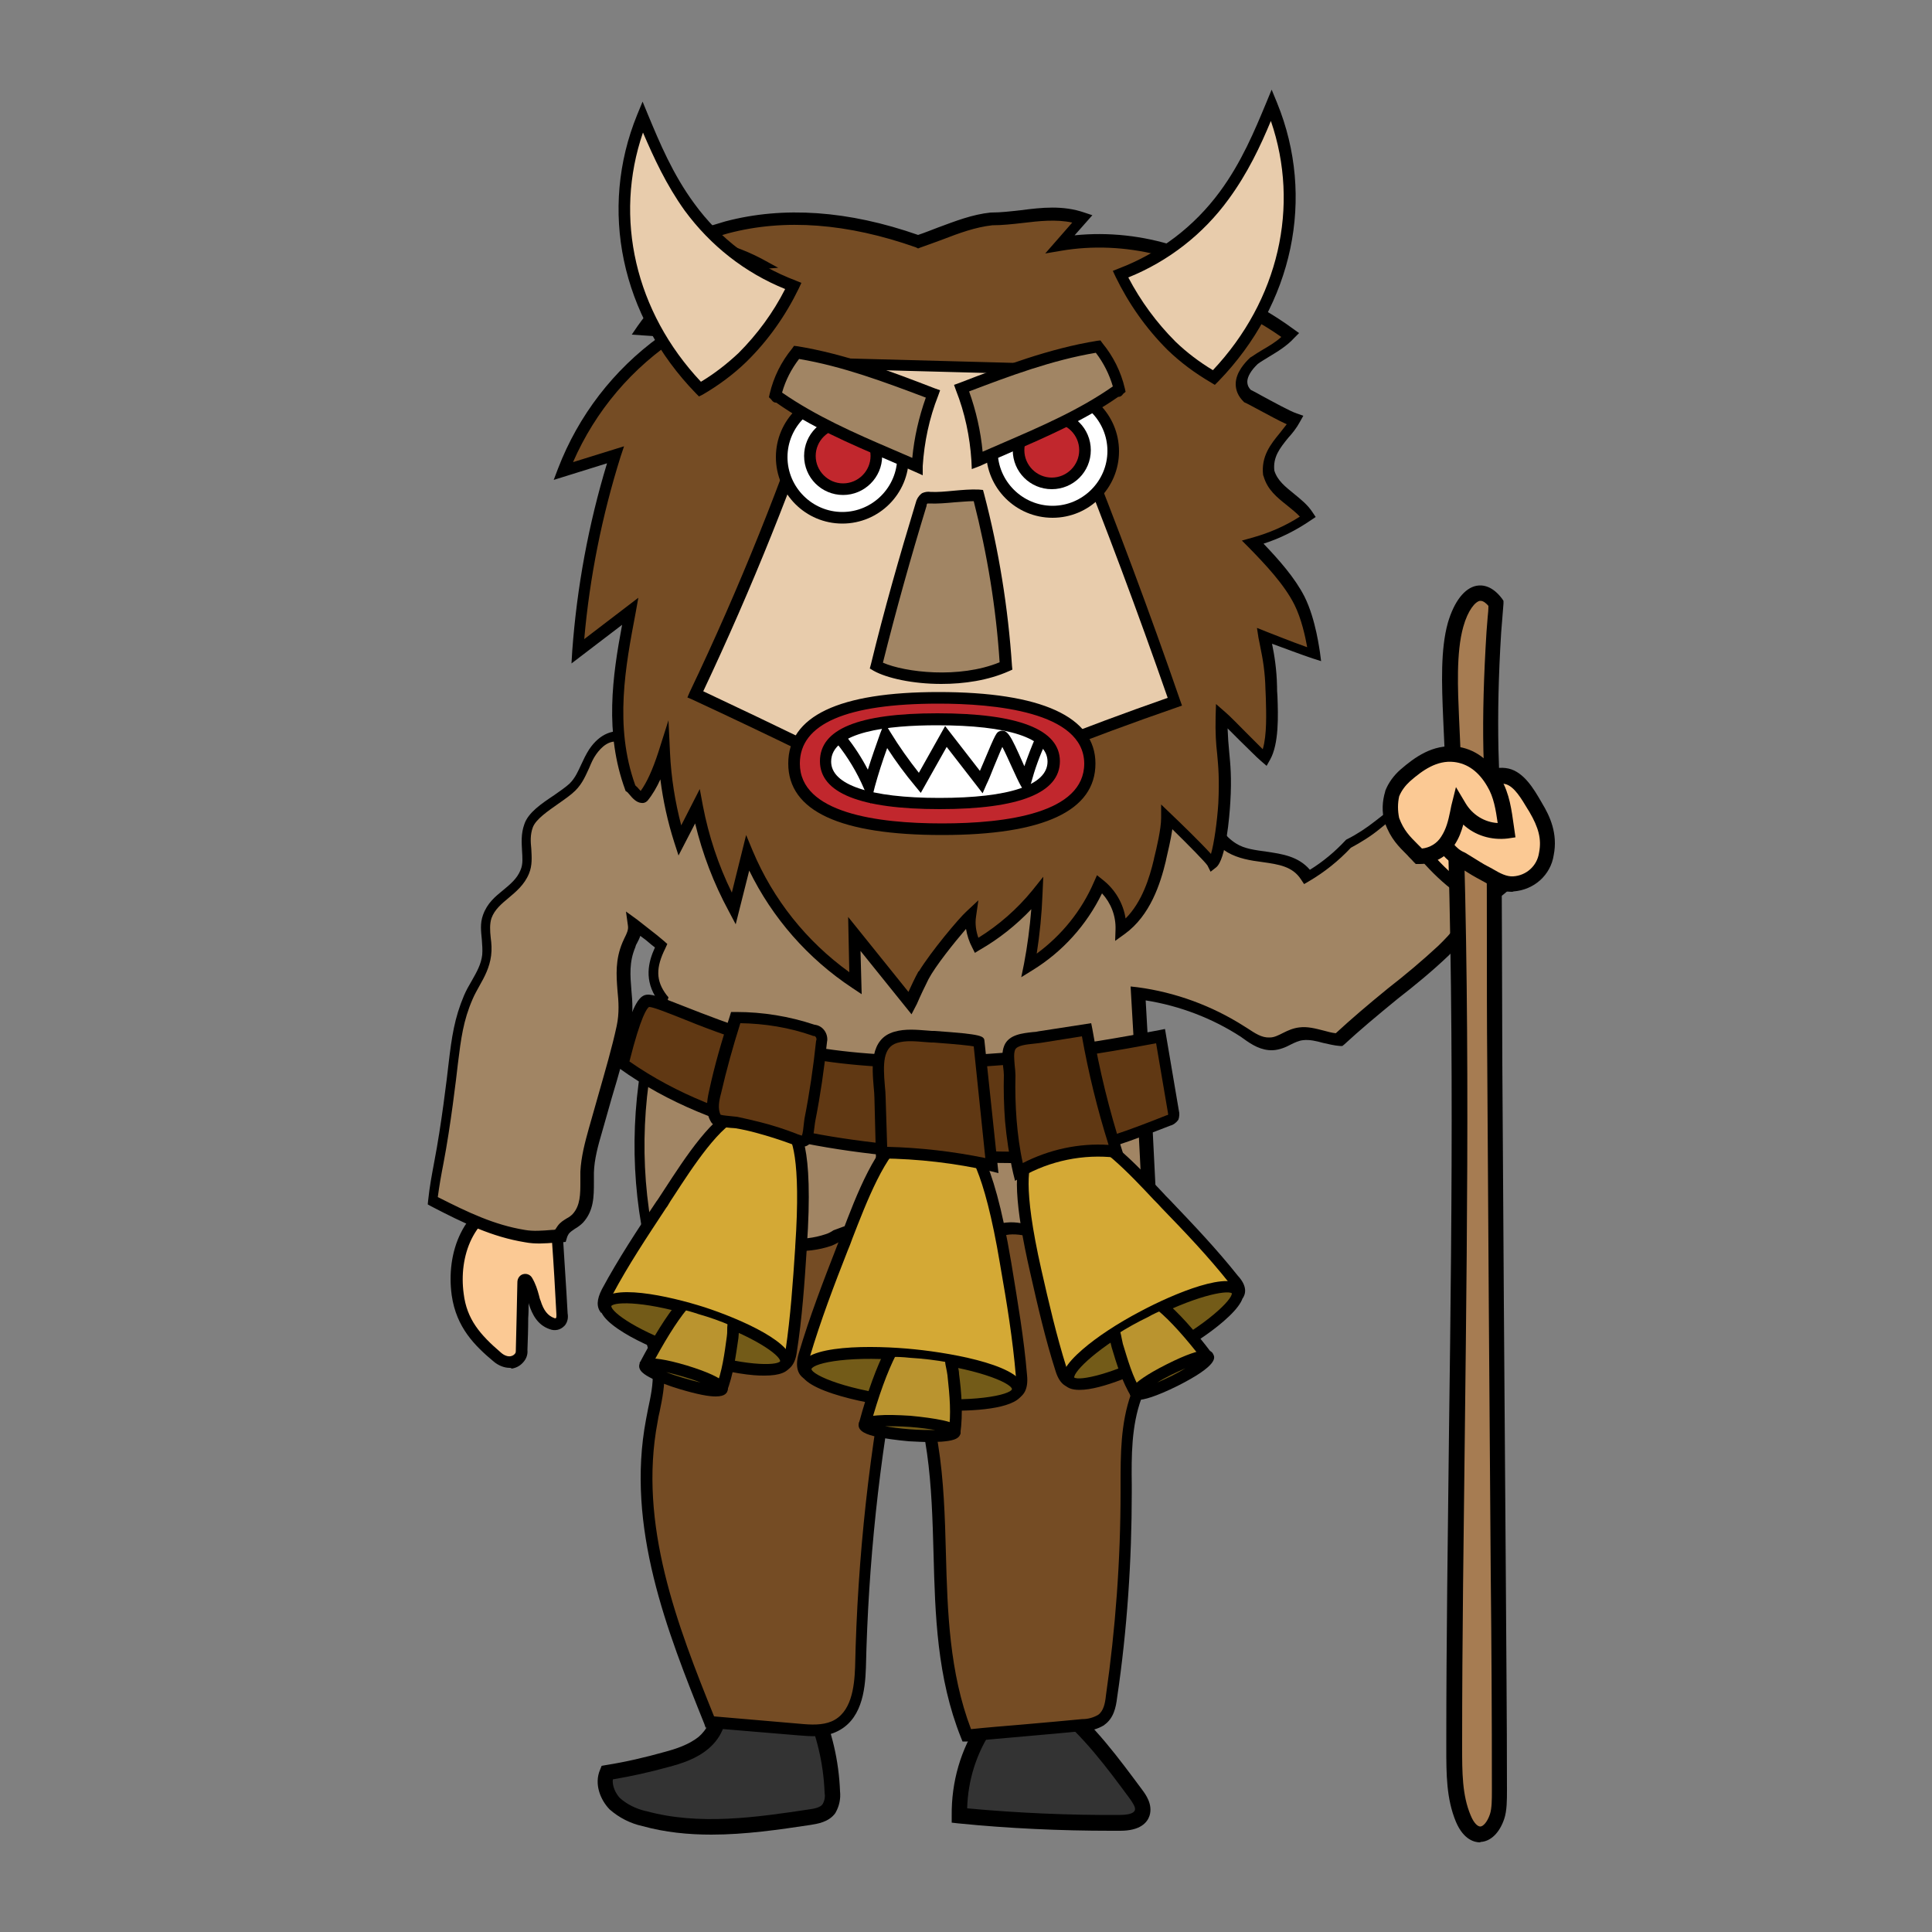 <?xml version="1.0" encoding="utf-8"?>
<!-- Generator: Adobe Illustrator 25.2.1, SVG Export Plug-In . SVG Version: 6.00 Build 0)  -->
<svg version="1.1" id="Layer_1" xmlns="http://www.w3.org/2000/svg" xmlns:xlink="http://www.w3.org/1999/xlink" x="0px" y="0px"
	 viewBox="0 0 500 500" style="enable-background:new 0 0 500 500;" xml:space="preserve">
<rect x="0" y="0" width="500" height="500" fill="#808080" stroke="none"/>
<style type="text/css">
	.st0{fill:#333333;}
	.st1{fill:#754C24;}
	.st2{fill:#FBC994;}
	.st3{fill:#A18564;}
	.st4{fill:#A67C52;}
	.st5{fill:#E8CCAC;}
	.st6{fill:#FFFFFF;}
	.st7{fill:#C1272D;}
	.st8{fill:#D4A935;}
	.st9{fill:#735B18;}
	.st10{fill:#BA942F;}
	.st11{fill:#603813;}
</style>
<g>
	<path d="M87.4,296.3L87.4,296.3L87.4,296.3z"/>
</g>
<g>
	<path class="st0" d="M185.6,441.7c1,3.4-0.8,7.1-3.5,9.4s-6.2,3.4-9.6,4.3c-5.1,1.4-10.2,2.5-15.4,3.4c-1.1,2.7,0,5.9,2,8
		c2.2,1.9,4.8,3.3,7.7,3.9c13.9,3.8,28.6,1.8,42.8-0.4c1.9-0.3,4-0.7,5.1-2.2c0.7-1.3,1-2.8,0.8-4.3c-0.3-7.6-2-15.1-5.1-22.1"/>
	<path d="M184.1,474.8c-6,0-12-0.6-17.8-2.2c-3.2-0.7-6.1-2.2-8.5-4.3l-0.1-0.1c-2.3-2.4-4-6.5-2.4-10.2l0.4-1l1.1-0.2
		c5.1-0.8,10.2-2,15.2-3.4c3-0.8,6.3-1.9,8.8-3.9c2-1.7,3.7-4.6,2.9-7.3l3.8-1.1c1.1,3.9-0.5,8.4-4.2,11.5
		c-3.1,2.6-6.9,3.8-10.3,4.7c-4.7,1.3-9.6,2.4-14.4,3.2c-0.2,1.7,0.7,3.6,1.8,4.8c1.9,1.7,4.2,2.8,6.7,3.4l0.1,0
		c13.7,3.8,28.7,1.6,42-0.4c1.5-0.2,3.1-0.5,3.7-1.4c0.5-0.9,0.7-1.9,0.5-2.9l0-0.2c-0.3-7.4-2-14.6-5-21.4l3.7-1.6
		c3.2,7.2,5,14.9,5.3,22.8c0.2,1.9-0.2,3.8-1.1,5.4l-0.1,0.2c-1.7,2.4-4.7,2.8-6.5,3.1C201.7,473.5,192.9,474.8,184.1,474.8z"/>
</g>
<g>
	<path class="st0" d="M255.1,446.6c-4.6,6.9-7,15-6.9,23.3c13.8,1.4,27.6,2,41.5,1.9c2.2,0,5-0.4,5.7-2.5c0.6-1.7-0.5-3.4-1.6-4.8
		c-6.1-8.2-12.2-16.5-20.1-22.9"/>
	<path d="M287.5,473.8c-13.1,0-26.4-0.6-39.4-1.9l-1.8-0.2l0-1.8c-0.1-8.7,2.3-17.2,7.2-24.5l3.3,2.2c-4.1,6.1-6.3,13.1-6.5,20.4
		c13.1,1.2,26.4,1.8,39.5,1.7c2.2,0,3.6-0.4,3.9-1.2c0.3-0.7-0.6-2-1.3-3c-5.9-8-12-16.2-19.8-22.5l2.5-3.1
		c8.2,6.6,14.4,15.1,20.5,23.3c0.9,1.2,2.8,3.8,1.9,6.7c-0.6,1.8-2.4,3.9-7.6,3.9C289,473.8,288.2,473.8,287.5,473.8z"/>
</g>
<path class="st1" d="M174.9,312.3c-6.8,9.1-9.3,20.7-7,31.8c0.8,3.7,2.2,7.2,2.5,11c0.3,4.2-0.9,8.4-1.7,12.6
	c-5.1,26.8,5,53.2,15,78l23,1.9c3,0.3,6.2,0.5,9-0.7c5.9-2.6,6.9-9.7,7-15.5c0.6-28.3,3.7-56.5,9.3-84.2
	c18.6,31.6,4.8,68.4,18.2,101.9c7.9-0.8,22.1-1.9,29.9-2.7c1.7,0,3.3-0.5,4.8-1.3c1.9-1.4,2.4-3.8,2.7-6c2.6-17.6,3.8-35.3,3.8-53
	c0-8.3-0.2-16.9,2.6-24.8c1-2.9,2.5-5.7,3.2-8.7c0.9-4,0.5-8.2,0-12.3c-1.1-8.9-2.2-18-5.7-26.3s-16.1-16.1-25.1-19.9
	c-19.9-8.2-43.6,5.7-65.6,1.6"/>
<g>
	<path d="M249.1,450.7l-0.4-1c-6.2-15.5-6.7-31.8-7.1-47.6c-0.5-17.8-1-34.7-9-50.5c-5.1,26.3-7.9,53.2-8.5,79.9
		c-0.2,6.3-1.2,13.9-7.9,16.8c-3,1.3-6.2,1.1-9.7,0.8l-23.9-2l-0.3-0.9c-9.6-23.9-20.4-51-15.1-78.9c0.2-0.9,0.3-1.7,0.5-2.6
		c0.7-3.3,1.4-6.5,1.2-9.7c-0.2-2.4-0.8-4.7-1.5-7.1c-0.3-1.2-0.7-2.4-0.9-3.6c-2.5-11.6,0.2-23.6,7.2-33l2.4,1.8
		c-6.5,8.8-9,19.9-6.7,30.6c0.3,1.1,0.6,2.3,0.9,3.5c0.7,2.5,1.4,5,1.6,7.7c0.2,3.6-0.5,7.1-1.2,10.5c-0.2,0.8-0.4,1.7-0.5,2.5
		c-5.1,26.6,5.2,53,14.6,76.3l22.1,1.9c3.1,0.3,5.9,0.4,8.3-0.6c5.1-2.2,5.9-8.7,6.1-14.1c0.6-28.3,3.7-56.7,9.3-84.5l0.8-3.8l2,3.4
		c10.3,17.5,10.9,36.8,11.4,55.5c0.4,15.1,0.9,30.8,6.5,45.5c3.7-0.4,8.6-0.8,13.4-1.2c5.6-0.5,11.4-1,15.4-1.4l0.1,0
		c1.4,0,2.8-0.4,4-1.1c1.4-1,1.8-3,2-4.9c2.5-17.4,3.8-35.2,3.8-52.8l0-1.8c0-7.8,0-15.9,2.7-23.5c0.4-1.1,0.8-2.1,1.2-3.1
		c0.8-1.9,1.5-3.6,1.9-5.4c0.9-3.7,0.4-7.8,0-11.7c-1-8.7-2.1-17.8-5.6-25.9c-3.2-7.5-14.8-15.2-24.3-19.1
		c-10.5-4.3-22.1-2.2-34.3-0.1c-10.2,1.8-20.7,3.7-31,1.8l0.5-2.9c9.7,1.8,20,0,29.9-1.8c12.2-2.2,24.7-4.4,36,0.2
		c7.7,3.2,21.9,11.1,25.9,20.7c3.6,8.6,4.7,17.8,5.8,26.7c0.5,4.2,1,8.6,0,12.8c-0.5,2.1-1.3,4-2.1,5.9c-0.4,1-0.8,2-1.2,3
		c-2.6,7.1-2.6,14.9-2.5,22.4l0,1.9c0,17.7-1.2,35.7-3.8,53.2c-0.3,2.5-0.9,5.3-3.3,7l-0.1,0.1c-1.7,1-3.5,1.5-5.5,1.5
		c-4,0.4-9.8,0.9-15.4,1.4c-5.2,0.5-10.6,0.9-14.5,1.3L249.1,450.7z"/>
</g>
<g>
	<path class="st2" d="M128.7,351.2c1.8,1.5,4.3,1.9,5.8-0.1c0.4-0.6,0.6-1.2,0.5-1.9c0.1-5.7,0.2-11.8,0.3-17.5
		c0-0.3,0.2-0.5,0.4-0.6c0.2,0,0.4,0.1,0.5,0.3c1.1,1.7,1.4,3.6,2,5.6c0.8,2.4,1.9,4.6,4.5,5.5c0.7,0.3,1.6,0.1,2.1-0.5
		c0.4-0.6,0.6-1.3,0.4-2c-0.4-7.6-0.9-15.2-1.4-22.7c-0.1-1.6-0.1-3-1.3-4.2c-1-1-2.2-1.7-3.4-2.2c-2.1-0.8-4.3-1.6-6.6-1
		c-11.4,3-15.8,14.2-14.3,25C119.4,342.5,123.4,346.8,128.7,351.2z"/>
</g>
<g>
	<path d="M131.9,354c-1.4,0-2.9-0.6-4.1-1.6l0,0c-4.9-4.1-9.7-8.8-10.9-17.2c-1.5-10.9,2.7-23.3,15.4-26.7c2.8-0.7,5.4,0.3,7.5,1
		c1.5,0.6,2.8,1.4,4,2.5c1.5,1.5,1.6,3.2,1.7,4.8l0,0.4c0.4,5.8,0.7,11.6,1.1,17.4l0.3,5.3c0.2,1.1,0,2.2-0.7,3.1l-0.2,0.2
		c-1,1-2.4,1.3-3.7,0.8c-3.3-1.1-4.6-4-5.4-6.4c0-0.1-0.1-0.3-0.1-0.4c0,1.3,0,2.6-0.1,3.9c0,2.8-0.1,5.6-0.2,8.3
		c0.1,1-0.2,2-0.8,2.8c-0.9,1.2-2,1.8-3.3,2C132.3,354,132.1,354,131.9,354z M129.7,350.1c0.8,0.7,1.7,1,2.4,0.9
		c0.5-0.1,0.9-0.3,1.2-0.7c0.2-0.2,0.2-0.6,0.2-0.9l0-0.1l0-0.1c0.1-2.7,0.1-5.5,0.2-8.3c0.1-3.1,0.1-6.1,0.2-9.1c0-1,0.7-2,1.8-2.1
		c0.8-0.1,1.6,0.3,2,1c0.9,1.5,1.4,3.1,1.8,4.6c0.1,0.4,0.2,0.9,0.4,1.3c0.8,2.6,1.9,3.9,3.5,4.5c0.2,0.1,0.4,0.1,0.5,0
		c0.1-0.2,0.1-0.5,0.1-0.7l0-0.2l-0.3-5.4c-0.3-5.8-0.7-11.6-1.1-17.3l0-0.4c-0.1-1.4-0.2-2.2-0.8-2.8c-0.8-0.8-1.8-1.4-2.9-1.8
		c-1.9-0.7-3.8-1.4-5.7-1c-10.9,2.9-14.5,13.8-13.2,23.3C120.8,341.4,124.2,345.4,129.7,350.1z"/>
</g>
<g>
	<path class="st2" d="M366.3,218c2.6,6.8,7.7,12.4,14.3,15.6c0.5,0.3,1.1,0.5,1.7,0.4c0.8-0.1,1.4-0.5,2-1c1.6-1.3,3.3-2.6,4.9-3.9
		c2.2-1.9,4.5-3.6,6-6.1s2.1-5.4,0.9-8.1c-1-1.9-2.6-3.4-4.6-4.3c-5.7-3-12.2-4.3-18.6-3.8"/>
	<path d="M382.1,236c-0.9,0-1.7-0.2-2.4-0.7c-7-3.4-12.4-9.3-15.2-16.6l3.7-1.4c2.4,6.4,7.1,11.5,13.3,14.5l0.2,0.1
		c0.1,0.1,0.3,0.1,0.5,0.1c0.3-0.1,0.6-0.2,0.9-0.5l0.1-0.1c0.7-0.6,1.5-1.2,2.2-1.8c0.9-0.7,1.8-1.4,2.6-2.1l0.8-0.7
		c1.9-1.6,3.6-3,4.8-5c0.9-1.6,1.8-4,0.8-6.3c-0.7-1.4-2-2.6-3.6-3.3l-0.1-0.1c-5.4-2.8-11.4-4.1-17.5-3.5l-0.3-4
		c6.8-0.6,13.6,0.8,19.6,3.9c2.3,1.1,4.3,2.9,5.4,5.1c1.5,3.2,1.2,6.6-0.9,10.1c-1.5,2.5-3.6,4.3-5.7,6l-0.8,0.6
		c-0.9,0.8-1.8,1.5-2.7,2.2c-0.7,0.6-1.4,1.1-2.1,1.7c-0.8,0.8-1.9,1.3-3,1.5l-0.2,0C382.3,236,382.2,236,382.1,236z"/>
</g>
<path class="st3" d="M328.8,270.2c2.9-0.1,5-2.2,7.7-2.6c3.4-0.4,6.5,1.3,9.8,1.5c4.5-4.2,9.1-8,13.9-11.9
	c4.6-3.5,8.9-7.2,13.1-11.1c3.5-3.5,7.6-7.8,8-13.3c-1.1-1-2.3-1.9-3.5-2.8c-3.2-2.4-6.2-5.2-8.8-8.2c-3-3.9-5.4-8.2-7.2-12.8
	c-2,1.6-3.4,2.8-5.5,4.4c-2.4,1.9-4.9,3.5-7.5,4.9c-3.1,3.4-6.7,6.3-10.7,8.6c-4.3-6.8-13.3-3.8-19.5-7.5c-7.2-4.4-8.3-15.5-17-18
	c-2.7-0.8-5.2,0.6-8-0.2c-4.3-1.3-6.3-5.2-9.5-8.2c-5.9-5.4-13.7-6.8-21.4-7.9c-26.9-3.8-54.7-6.4-80.4,1.3
	c-8.5,2.6-12.2,3.6-20.3,4.6c-3.5-1.5-6.6,0.4-8.6,3.5s-2.4,6.3-5.2,9.1s-9.9,6.1-11.3,10c-1.6,4.4,0.5,8.2-1.1,12
	c-2.1,5.2-7.8,6.4-9.7,11.6c-1.1,3.2,0.3,6.6-0.1,10c-0.5,4.2-3,7-4.7,10.9c-2.4,5.7-3.1,10.5-3.9,17.2c-0.8,7.5-2.2,17.9-3.7,25.5
	c-0.8,3.9-1.2,6.4-1.6,10c7.8,4,15.2,7.7,23.9,9.1c3,0.5,6.1,0.1,9.1-0.1c0.2-0.5,0.4-1,0.8-1.5c1-1.4,2.6-1.8,3.7-3
	c3-3.3,2.2-7.8,2.4-12s1.5-8.3,2.6-12.2c2.3-8.2,5.1-17.2,6.8-25.1s-1.8-13.9,1.4-21.4c0.7-1.6,1.8-3.3,1.5-5.2
	c2.3,1.7,4.6,3.6,6.8,5.4c-2.5,4.9-3,9.1,0.4,13.7c-6.2,18.9-7.7,39-4.3,58.6c0.1,0.9,0.5,1.8,1.1,2.5c3.1,3.4,6.7,1,10.5,0.4
	c12.3-2,23.7,5.2,35.7,1c2.3-0.8,3.9-2.7,6.5-2.5c2.2,0.2,3.4,1.6,5.2,2.7c6.4,3.9,13.3,4.9,20.4,2.4c5-1.8,8.7-5.1,13.9-5.6
	c4.6-0.4,8.8,2.1,13.2,1.9c8.2-0.4,15.9-5.9,23.7-1.6c-1-20.4-2-40.8-3.2-61.1c9.6,1.2,18.9,4.6,27,9.9
	C323.7,268.6,325.9,270.3,328.8,270.2z"/>
<g>
	<path d="M238.9,326.5c-4.5,0-9-1.3-13.3-4c-0.5-0.3-1-0.6-1.4-1c-1.1-0.8-2-1.4-3.1-1.5c-1.2-0.1-2.1,0.5-3.3,1.1
		c-0.8,0.4-1.6,0.9-2.6,1.3c-7,2.4-13.7,1.2-20.2,0c-5.1-0.9-10.4-1.9-15.7-1c-0.9,0.1-1.7,0.4-2.6,0.6c-2.8,0.8-6.2,1.8-9.2-1.5
		c-0.8-1-1.4-2.1-1.5-3.3c-3.4-19.5-1.9-39.7,4.1-58.5c-3.4-5-2.4-9.6-0.6-13.5c-0.3-0.2-0.6-0.5-0.9-0.7c-0.9-0.8-1.9-1.6-2.9-2.3
		c-0.2,0.7-0.6,1.4-0.9,2c-0.2,0.3-0.3,0.6-0.4,1c-1.6,3.8-1.3,7.3-1,11c0.3,3.1,0.5,6.4-0.3,10.1c-1.2,5.7-3,11.9-4.8,17.9
		c-0.7,2.5-1.4,5-2.1,7.4l-0.4,1.4c-1,3.4-2,7-2.1,10.5c0,0.8,0,1.7,0,2.5c0,3.6,0,7.3-2.8,10.4c-0.7,0.7-1.4,1.2-2.1,1.6
		c-0.6,0.4-1.2,0.8-1.6,1.3c-0.2,0.3-0.4,0.7-0.5,1.1l-0.3,1l-1,0.1c-0.6,0-1.2,0.1-1.8,0.1c-2.5,0.2-5.1,0.4-7.7-0.1
		c-8.6-1.4-15.8-4.9-24.3-9.3l-0.9-0.5l0.1-1c0.4-3.8,0.9-6.3,1.6-10.1c1.8-9.3,3.3-21.8,3.7-25.4c0.8-6.8,1.5-11.7,4-17.6
		c0.6-1.4,1.3-2.6,2-3.8c1.3-2.3,2.4-4.2,2.7-6.7c0.1-1.3,0-2.5-0.1-3.9c-0.2-2.1-0.5-4.2,0.3-6.4c1.1-3.1,3.2-4.8,5.3-6.5
		c1.8-1.5,3.5-2.9,4.4-5.1c0.7-1.6,0.5-3.2,0.4-5.1c-0.1-2-0.3-4.3,0.6-6.8c1-3,4.4-5.3,7.7-7.5c1.6-1.1,3-2.1,4-3
		c1.5-1.5,2.2-3.2,3-4.9c0.6-1.3,1.2-2.6,2.1-4c2.7-4,6.4-5.5,10.1-4.2c7.9-1,11.6-2.1,19.7-4.5c26.6-8,55.8-4.9,81.1-1.4
		c7.8,1.1,16,2.6,22.2,8.2c1.1,1,2,2.1,2.9,3.1c1.9,2.1,3.5,4,6,4.7c1.1,0.3,2.3,0.2,3.5,0.1c1.4-0.1,2.9-0.3,4.5,0.2
		c5.4,1.6,8.1,5.9,10.7,10.2c1.9,3.2,3.8,6.2,6.7,8c2.2,1.4,5,1.7,7.8,2.1c4.1,0.6,8.3,1.2,11.3,4.7c3.4-2.1,6.5-4.7,9.2-7.6
		l0.2-0.2l0.2-0.1c2.6-1.3,5-2.9,7.3-4.7c2.1-1.6,3.6-2.8,5.5-4.4l1.6-1.3l0.8,1.9c1.8,4.4,4.1,8.6,7,12.4c2.5,2.9,5.4,5.6,8.5,7.9
		c0.5,0.4,0.9,0.7,1.3,1c0.8,0.6,1.5,1.2,2.3,1.9l0.5,0.5l-0.1,0.7c-0.4,5.9-4.6,10.4-8.4,14.2c-4.2,4-8.7,7.7-13.2,11.2
		c-5.5,4.5-9.8,8.1-13.8,11.8l-0.5,0.4l-0.6,0c-1.5-0.1-3-0.5-4.4-0.8c-1.8-0.5-3.5-0.9-5.2-0.7c-1,0.1-2.1,0.6-3.1,1.1
		c-1.3,0.7-2.9,1.4-4.7,1.5h0c-3,0.1-5.4-1.4-7.6-3l-0.7-0.5c-7.4-4.8-15.8-8-24.6-9.4c1.2,20.1,2.1,40,3.1,59.3l0.1,2.7l-2.3-1.3
		c-4.5-2.5-9.2-1.2-14.2,0.1c-2.8,0.8-5.7,1.5-8.8,1.7c-2.4,0.1-4.5-0.5-6.7-1c-2.2-0.6-4.3-1.1-6.5-0.9c-2.9,0.3-5.4,1.6-8.1,3
		c-1.7,0.9-3.5,1.8-5.5,2.5C244.4,326,241.6,326.5,238.9,326.5z M220.7,317c0.2,0,0.3,0,0.5,0c2,0.2,3.4,1.2,4.6,2
		c0.4,0.3,0.8,0.6,1.2,0.8c6.2,3.8,12.6,4.6,19.1,2.3c1.8-0.6,3.4-1.5,5.1-2.4c2.8-1.5,5.7-3,9.2-3.3c2.7-0.3,5.1,0.4,7.5,1
		c2,0.5,3.9,1,5.8,0.9c2.7-0.1,5.4-0.9,8.1-1.6c4.6-1.2,9.3-2.5,14-0.9c-0.9-19.1-1.9-38.9-3.1-58.7l-0.1-1.8l1.8,0.2
		c9.8,1.3,19.3,4.8,27.6,10.1l0.8,0.5c2,1.3,3.7,2.5,5.8,2.4l0,0c1.2,0,2.3-0.6,3.5-1.2c1.2-0.6,2.5-1.2,4.1-1.4
		c2.2-0.3,4.3,0.3,6.3,0.8c1.1,0.3,2.2,0.6,3.2,0.7c3.9-3.6,8.1-7.2,13.5-11.6c4.5-3.5,8.9-7.2,13-11c3.3-3.2,6.8-7,7.5-11.6
		c-0.5-0.4-1-0.8-1.6-1.2c-0.4-0.3-0.9-0.7-1.3-1c-3.3-2.4-6.3-5.3-9-8.4c-2.7-3.5-4.9-7.3-6.7-11.3c-1.3,1-2.5,2-4,3.2
		c-2.3,1.9-4.9,3.5-7.5,4.9c-3.2,3.4-6.8,6.3-10.9,8.7l-1.2,0.7l-0.8-1.2c-2.2-3.4-5.8-3.9-10-4.5c-3.1-0.4-6.2-0.9-9-2.5
		c-3.5-2.1-5.6-5.6-7.7-9c-2.4-3.9-4.7-7.6-9-8.9c-1.1-0.3-2.1-0.2-3.4-0.1c-1.4,0.1-2.9,0.3-4.6-0.2c-3.4-1-5.4-3.4-7.4-5.7
		c-0.8-1-1.7-2-2.7-2.8c-5.6-5-12.9-6.4-20.6-7.5c-25-3.5-53.8-6.6-79.8,1.3c-8.4,2.5-12.2,3.7-20.6,4.7l-0.4,0.1l-0.4-0.2
		c-3.2-1.4-5.6,1.2-6.8,2.9c-0.8,1.1-1.3,2.3-1.8,3.5c-0.9,1.9-1.7,4-3.6,5.9c-1.1,1.1-2.7,2.2-4.4,3.4c-2.7,1.9-5.8,4-6.6,6.1
		c-0.7,1.9-0.6,3.7-0.4,5.6c0.1,2.1,0.3,4.2-0.6,6.4c-1.2,2.9-3.4,4.7-5.3,6.3c-1.8,1.5-3.6,3-4.4,5.2c-0.5,1.5-0.4,3.3-0.2,5.1
		c0.2,1.5,0.3,3,0.1,4.6c-0.4,3.1-1.7,5.5-3,7.8c-0.6,1.1-1.3,2.3-1.8,3.5c-2.4,5.5-3,10.2-3.8,16.7c-0.4,3.6-1.9,16.2-3.7,25.6
		c-0.7,3.6-1.1,5.9-1.5,8.9c7.9,4,14.6,7.2,22.5,8.5c2.2,0.4,4.6,0.2,7,0c0.3,0,0.6,0,0.9-0.1c0.2-0.3,0.4-0.6,0.6-0.9
		c0.7-1,1.6-1.5,2.4-2c0.6-0.3,1.1-0.7,1.5-1.1c2-2.2,2-5.2,2-8.4c0-0.9,0-1.8,0-2.6c0.2-3.9,1.2-7.6,2.2-11.2l0.4-1.4
		c0.7-2.4,1.4-4.9,2.1-7.4c1.7-6,3.5-12.1,4.7-17.7c0.7-3.3,0.5-6.3,0.2-9.2c-0.3-3.9-0.6-7.9,1.3-12.4c0.2-0.4,0.3-0.7,0.5-1.1
		c0.6-1.2,1.1-2.2,0.9-3.3l-0.5-3.6l2.9,2.1c1.7,1.3,3.4,2.7,5.1,4c0.6,0.5,1.2,1,1.8,1.5l0.9,0.8l-0.5,1.1c-2.5,5-2.5,8.4,0.3,12.1
		l0.5,0.6l-0.2,0.7c-6.1,18.6-7.6,38.6-4.3,57.8l0,0.1c0.1,0.6,0.3,1.2,0.7,1.7c1.6,1.8,3.3,1.4,6.2,0.6c0.9-0.3,1.9-0.5,2.9-0.7
		c5.8-1,11.3,0,16.7,1c6.4,1.2,12.5,2.2,18.7,0.1c0.7-0.2,1.4-0.6,2-1C217.5,317.8,218.9,317,220.7,317z"/>
</g>
<g>
	<path class="st4" d="M387.3,156.2c-4.3-5.8-8.6-1.2-10.5,5.6s-1.5,16-1.1,24.2c4.3,87.9,0.9,176.7,0.8,265c0,7-0.2,13.7,2.3,19.7
		s7,5,8.8-0.5c0.6-1.9,0.6-4.7,0.6-7.1c0-20.7-0.2-41.8-0.3-62.6s-0.3-41.8-0.4-62.6s-0.2-41.5-0.4-62.4c-0.1-19.1-0.1-38-0.2-57.1
		c0-8.1-0.7-16-0.8-24.1c-0.2-10.2,0.1-20.3,0.8-30.4C386.8,161.2,387.1,158.8,387.3,156.2z"/>
	<path d="M383,476.8c-1.3,0-4.2-0.6-6.2-5.3c-2.5-6-2.5-12.4-2.5-19.2l0-1.3c0-26.8,0.4-54,0.7-80.4c0.8-60.6,1.5-123.3-1.5-184.5
		c-0.4-9.2-0.7-18.1,1.2-24.9c1.6-5.5,4.3-9,7.4-9.6c1.6-0.3,4.1,0,6.6,3.3l0.4,0.6l0,0.7c-0.1,1.3-0.2,2.6-0.3,3.8
		c-0.1,1.2-0.2,2.5-0.3,3.7c-0.7,11.2-0.9,21.1-0.7,30.3c0.1,3.5,0.2,7,0.4,10.4c0.2,4.5,0.4,9.1,0.4,13.8c0,8.1,0.1,16.1,0.1,24.2
		c0,11,0.1,21.9,0.1,33c0.1,10.3,0.1,20.6,0.2,30.8c0.1,10.5,0.1,21,0.2,31.5l0.5,69.4c0.1,18.3,0.3,37.3,0.3,55.8v0.5
		c0,2.4,0,5.2-0.7,7.3c-1.2,3.6-3.5,5.9-6.2,6C383.2,476.8,383.1,476.8,383,476.8z M383.2,155.5c-0.1,0-0.1,0-0.2,0
		c-1.2,0.2-3.1,2.4-4.3,6.7c-1.9,6.7-1.4,16.5-1.1,23.6c3,61.3,2.2,124.1,1.5,184.8c-0.3,26.3-0.7,53.6-0.7,80.3l0,1.3
		c0,6.4,0,12.4,2.2,17.6c0.9,2.2,1.9,2.9,2.5,2.9c0.7,0,1.8-1.1,2.5-3.2c0.5-1.5,0.5-3.9,0.5-6V463c0-18.5-0.1-37.4-0.3-55.8
		l-0.5-69.4c-0.1-10.5-0.1-21-0.2-31.5c-0.1-10.3-0.1-20.5-0.2-30.8c-0.1-11-0.1-22-0.1-33c0-8,0-16.1-0.1-24.2
		c0-4.6-0.2-9.1-0.4-13.6c-0.2-3.4-0.3-7-0.4-10.5c-0.2-9.3,0.1-19.3,0.8-30.6c0.1-1.3,0.2-2.6,0.3-3.8c0.1-1,0.2-1.9,0.2-3
		C384.7,156.2,383.9,155.5,383.2,155.5z"/>
</g>
<g>
	<path class="st2" d="M379.6,204.7c-3.4,2.2-5.7,5.8-6.2,9.9c-0.3,1.7,0.1,3.4,1.1,4.9c1,1.3,2.2,2.3,3.6,2.9c2.1,1.3,4,2.5,6.2,3.7
		s4.5,2.9,7.3,2.7c4.3-0.2,7.9-3.5,8.6-7.7c0.9-4.4-0.4-8.1-2.8-12c-1.6-2.7-4-7.3-7.5-8.1S382.3,202.8,379.6,204.7z"/>
	<path d="M391.2,230.8c-2.7,0-4.8-1.2-6.8-2.4c-0.4-0.2-0.7-0.4-1.1-0.6c-1.7-0.9-3.2-1.8-4.6-2.7c-0.5-0.3-1.1-0.7-1.6-1
		c-1.7-0.8-3.1-2-4.2-3.5l-0.1-0.1c-1.3-1.8-1.8-4.1-1.4-6.3c0.6-4.6,3.2-8.7,7.1-11.2c3.6-2.6,7.8-5,11.9-4.1
		c4,0.9,6.6,5.4,8.3,8.3l0.4,0.7c2,3.3,4.1,7.8,3,13.4c-0.8,5.2-5.1,9-10.4,9.4C391.5,230.8,391.4,230.8,391.2,230.8z M376.1,218.3
		c0.8,1,1.7,1.8,2.9,2.3l0.2,0.1c0.6,0.4,1.2,0.7,1.8,1.1c1.5,0.9,2.8,1.8,4.4,2.6c0.4,0.2,0.8,0.4,1.1,0.6c1.7,1,3.4,1.9,5.1,1.8
		c3.4-0.2,6.2-2.7,6.7-6.1c0.7-3.5-0.1-6.5-2.5-10.6l-0.5-0.8c-1.4-2.3-3.4-5.9-5.8-6.4c-2.8-0.7-6.9,2.2-8.7,3.5l-0.1,0
		c-2.9,1.9-4.9,5-5.4,8.5C375.2,216.1,375.4,217.3,376.1,218.3z"/>
</g>
<g>
	<path class="st2" d="M367.2,221.6c3.1,0.1,5.9-1.5,7.5-4.1c1.8-2.6,2.2-5.5,2.9-8.5c2.5,4.3,7.4,6.6,12.3,6
		c-0.6-4.3-1-8.6-3.2-12.5s-5.5-6.8-10.1-7.3c-5.1-0.6-9.2,2.2-12.9,5.5c-1.5,1.3-2.6,2.9-3.3,4.7c-0.7,2.2-0.8,4.6-0.2,6.8
		C361.9,216.8,364.1,218.4,367.2,221.6z"/>
	<path d="M367.5,223.6c-0.1,0-0.2,0-0.3,0l-0.8,0l-0.6-0.6c-0.5-0.6-1.1-1.1-1.5-1.6c-2.3-2.3-4.4-4.3-5.9-8.5l-0.1-0.2
		c-0.7-2.6-0.6-5.3,0.2-7.9l0-0.1c0.8-2.1,2.2-4,3.9-5.5c3.8-3.3,8.4-6.6,14.4-6c4.7,0.5,8.7,3.4,11.6,8.3c2.3,3.9,2.8,8.2,3.4,12.4
		l0.4,2.8l-2,0.3c-4.3,0.5-8.5-0.8-11.5-3.6c-0.5,1.8-1.1,3.5-2.3,5.3C374.5,221.7,371.1,223.6,367.5,223.6z M362.1,211.7
		c1.2,3.2,2.7,4.7,4.9,6.9c0.3,0.3,0.6,0.6,1,1c2-0.2,3.9-1.3,5-3.1c1.3-2,1.8-4.1,2.3-6.5c0.1-0.5,0.2-1,0.3-1.5l1.2-4.8l2.5,4.2
		c1.8,3,4.9,4.9,8.3,5.1c-0.5-3.4-1-6.7-2.7-9.5c-2.2-3.8-5.1-5.9-8.6-6.3c-4.4-0.5-8.1,2.1-11.4,5c-1.2,1.1-2.2,2.4-2.8,3.9
		C361.7,207.9,361.7,209.8,362.1,211.7z"/>
</g>
<path class="st1" d="M238.5,253.1c2.5-4.7,10.6-14.3,12.5-16.1c-0.4,2.7,0.1,5.5,1.4,7.9c6.1-3.5,11.4-8,15.8-13.5
	c-0.2,6.3-0.9,12.6-2.1,18.7c8.1-5,14.5-12.4,18.3-21.2c3.6,2.9,5.7,7.3,5.5,11.9c5.9-4.2,8.5-11.4,10-17.9c0.5-2.3,2-8,2-11.2
	c0,0,10.8,10.4,11.6,12c2-1.6,3-13.3,3.1-15.7c0.6-11.7-0.9-12.9-0.7-22.6c2.5,2.2,8.6,8.7,11.2,10.9c2.5-4.4,1.7-13.4,1.6-18.1
	c-0.1-5.9-1.2-10.1-1.8-13.5c0,0,8.9,3.5,12.9,4.8c0,0-0.9-8.1-3.8-13.9c-2.7-5.5-7.7-10.7-12.1-15.2c5.1-1.3,9.9-3.6,14.3-6.6
	c-2.8-4.3-8.5-5.9-10.1-11.3c-0.8-6.1,4.2-9.1,6.8-13.7c-2.5-0.8-10.7-5.5-12.3-6.3c-3.3-3.1-0.7-6.9,1.8-9.2
	c3.3-2.2,6.6-3.7,9.4-6.6c-11.2-8.3-24.4-13.5-38.2-15.3c1.8-3,4.6-5.2,8-6.1c-9.5-3.1-19.6-3.9-29.4-2.2l5.8-6.6
	c-7.8-2.8-16.1,0.1-23.5,0c-6.6,0.7-12.4,3.7-19.1,5.9c-15.6-5.5-32.9-8-49.5-3.7l-7.5,2.2c-1.3,0.1-2.4,0.8-3.2,1.7
	c6.6,0.4,13.1,2.2,18.9,5.4c-12.2,1-23.6,7.5-30.1,17.1l8.9,0.6c-13.3,8.6-23.6,21.2-29.3,36l13.5-4.2c-5.2,16.5-8.5,33.6-9.7,50.9
	l13.5-10.4c-2.9,15.1-5.5,30.4,0.1,45.7c0.8,0.8,2.4,3.1,3.3,2.3c2.5-3,4.2-7.6,5.4-11.3c0.3,7.7,1.7,15.3,4.1,22.6l4.5-8.9
	c1.8,9.2,5,18.2,9.5,26.4l3.6-14.4c5.8,13.7,15.5,25.5,27.9,33.7l-0.3-12.8l14.4,17.9c1.1-2.5,2.2-5,3.5-7.5"/>
<g>
	<path d="M235.9,262.5l-13.2-16.4l0.3,11.2l-2.4-1.6c-11.5-7.6-20.7-18.1-26.7-30.4l-3.5,13.9l-1.8-3.4c-3.9-7.2-6.8-14.8-8.7-22.7
		l-4.3,8.3l-1.1-3.4c-1.7-5.3-2.9-10.8-3.6-16.3c-0.9,2-2,3.9-3.3,5.5l-0.1,0.1c-0.4,0.4-1,0.6-1.5,0.5c-1.3-0.1-2.3-1.2-3.2-2.3
		c-0.2-0.2-0.4-0.5-0.6-0.6l-0.3-0.2l-0.1-0.3c-5.4-14.7-3.3-29.4-0.8-42.7l-13.1,10l0.2-3.3c1.2-16.4,4.2-32.7,9-48.5l-13.8,4.3
		l1.1-2.9c5.3-13.8,14.4-25.6,26.3-34.2l-7.2-0.5l1.5-2.2c5.9-8.6,15.6-14.8,26.2-17c-4.4-1.8-9.1-2.9-13.9-3.2l-3-0.2l2-2.3
		c1-1.2,2.5-2,4.1-2.2l7.3-2.2c15.1-4,31.9-2.8,49.9,3.5c1.8-0.6,3.5-1.3,5.1-1.9c4.6-1.7,8.9-3.4,13.7-3.9l0.1,0l0.1,0
		c2.4,0,4.9-0.3,7.6-0.6c5.4-0.7,10.9-1.3,16.4,0.6l2.1,0.7l-4.6,5.2c8.8-0.9,17.7,0.1,26.1,2.8l4.7,1.5l-4.8,1.3
		c-2.2,0.6-4.2,1.9-5.7,3.5c13.1,2.1,25.7,7.3,36.4,15.2l1.4,1l-1.2,1.2c-2,2.2-4.4,3.6-6.7,5c-0.9,0.6-1.9,1.1-2.8,1.8
		c-1.7,1.6-2.7,3.3-2.7,4.6c0,0.8,0.3,1.5,0.9,2.1c0.6,0.3,1.6,0.8,2.8,1.5c2.8,1.5,7.5,4.1,9.1,4.6l1.7,0.6l-0.9,1.6
		c-0.8,1.5-1.9,2.9-3,4.1c-2.2,2.7-4,5-3.6,8.5c0.8,2.6,2.9,4.2,5.1,6c1.7,1.4,3.5,2.8,4.8,4.8l0.8,1.2l-1.2,0.8
		c-3.8,2.6-7.9,4.7-12.3,6.1c4,4.2,8.1,8.8,10.6,13.7c3,6,3.9,14.1,4,14.4l0.3,2.3l-2.2-0.7c-2.7-0.9-7.5-2.7-10.5-3.8
		c0.6,2.9,1.2,6.5,1.3,11.1c0,0.7,0,1.5,0.1,2.4c0.2,5.2,0.4,12.4-1.9,16.5l-0.9,1.6l-1.4-1.2c-1.3-1.1-3.4-3.3-5.7-5.5
		c-1-1-2.1-2.1-3-3c0.1,2.3,0.2,4,0.4,5.9c0.3,3.3,0.7,6.7,0.3,13.3c-0.2,3.4-1.1,14.8-3.7,16.8l-1.4,1.1l-0.8-1.6
		c-0.5-0.8-4.7-5.1-9.1-9.4c-0.4,2.8-1.2,6-1.6,7.8l-0.1,0.5c-1.4,5.8-4,14-10.6,18.8l-2.5,1.8l0.1-3c0.1-3.5-1.2-6.8-3.5-9.3
		c-4,8.2-10.2,15.1-18,19.9l-2.9,1.8l0.7-3.4c0.9-4.7,1.5-9.4,1.9-14.2c-3.9,4.1-8.4,7.7-13.3,10.5l-1.3,0.8l-0.7-1.4
		c-0.8-1.5-1.3-3.1-1.6-4.8c-3.1,3.6-7.9,9.6-9.7,13l0,0c-1.1,2.2-2.1,4.3-3,6.4L235.9,262.5z M219.5,237.3l15.6,19.4
		c0.8-1.7,1.6-3.5,2.6-5.3l0.1,0c3.1-5.1,10.4-13.8,12.3-15.5l3.1-2.9l-0.6,4.2c-0.3,1.9,0,3.8,0.6,5.5c5.3-3.3,10-7.4,14-12.3
		l2.8-3.5l-0.2,4.5c-0.2,5.2-0.7,10.3-1.5,15.4c6.5-4.8,11.6-11.1,14.8-18.5l0.8-1.8l1.5,1.2c3.2,2.5,5.3,6.1,5.9,10
		c4.3-4.3,6.2-10.6,7.3-15.2l0.1-0.5c0.6-2.4,1.8-7.5,1.8-10.3v-3.5l2.5,2.4c2,1.9,7.6,7.3,10.4,10.4c0.8-2.7,1.6-8.4,1.9-13.1
		c0.3-6.4,0-9.5-0.3-12.8c-0.3-2.6-0.5-5.3-0.4-9.7l0.1-3.2l2.4,2.1c1.3,1.1,3.4,3.3,5.7,5.6c1.4,1.4,2.8,2.8,4,4
		c1.1-3.7,0.9-9.3,0.8-13.1c0-0.9-0.1-1.7-0.1-2.4c-0.1-4.5-0.7-7.9-1.3-10.8c-0.2-0.9-0.3-1.7-0.5-2.5l-0.4-2.6l2.5,1
		c0.1,0,6.2,2.5,10.5,4c-0.5-2.8-1.5-7.4-3.3-11c-2.6-5.2-7.5-10.4-11.8-14.8l-1.8-1.8l2.5-0.7c4.4-1.2,8.6-3,12.5-5.5
		c-0.9-1-2.1-1.9-3.3-2.9c-2.5-2-5.1-4-6.1-7.6l-0.1-0.2c-0.6-4.9,2-8.1,4.3-10.9c0.6-0.8,1.2-1.5,1.8-2.3c-2-0.9-4.9-2.5-7.9-4.1
		c-1.3-0.7-2.4-1.3-2.9-1.5l-0.2-0.1l-0.2-0.2c-1.3-1.3-2-2.8-2-4.5c0-3,2.4-5.6,3.8-6.9l0.2-0.1c1-0.7,2-1.3,3-1.9
		c1.7-1,3.4-2,4.8-3.3c-10.7-7.5-23.1-12.3-36-14l-2.3-0.3l1.2-2c1.2-2.1,2.9-3.8,4.9-5c-8.1-2-16.6-2.4-24.8-1l-4.1,0.7l7-8
		c-4.2-0.9-8.6-0.4-12.8,0.1c-2.6,0.3-5.4,0.6-7.9,0.6c-4.4,0.5-8.5,2-12.9,3.7c-1.9,0.7-3.8,1.4-5.8,2.1l-0.5,0.2L237,64
		c-17.6-6.2-33.9-7.5-48.6-3.6l-5.5,1.6c4.9,0.9,9.7,2.6,14.1,4.9l4.4,2.4l-5,0.4c-10.7,0.9-21,6.3-27.4,14.3l10.6,0.7l-3.8,2.5
		c-12.2,7.9-21.7,19.1-27.5,32.4l13.2-4.1l-0.9,2.7c-4.8,15.3-8,31.2-9.4,47.2l14-10.7l-0.7,3.9c-2.6,13.7-5.6,29.3-0.1,44.6
		c0.1,0.2,0.3,0.3,0.5,0.5c0.2,0.2,0.6,0.7,0.9,1c1.6-2.2,3.1-5.5,4.6-10.1l2.6-8.2l0.4,8.5c0.3,6.3,1.3,12.6,2.9,18.7l4.8-9.4
		l0.8,4.3c1.5,7.8,4,15.4,7.5,22.5l3.7-14.9l1.7,4.1c5.3,12.6,13.9,23.4,25,31.4L219.5,237.3z"/>
</g>
<g>
	<path class="st5" d="M216.9,94.2c-1.5-0.4-3.1,0.5-3.4,2c0,0.1-0.1,0.2-0.1,0.3c-9.4,28.4-20.6,56.1-33.5,83.1
		c19.4,9.1,38.7,18.5,57.9,28.1c21.7-9.7,43.8-18.5,66.2-26.2c-7.9-22.7-16.3-45.2-25.2-67.4c-2-4.4-3.5-9.1-4.5-13.8
		c-0.3-1.5,0.1-4-1.7-4.5c-2.1-0.6-4.8-0.2-7-0.3l-31.3-0.8L216.9,94.2z"/>
	<path d="M237.8,209.5l-0.6-0.3c-19.1-9.6-38.5-19.1-57.9-28.1l-1.4-0.6l0.6-1.4c12.8-26.8,24-54.7,33.3-82.8c0-0.1,0-0.2,0.1-0.4
		c0.3-1.1,1-2.1,2-2.7c0.9-0.6,2-0.7,3.1-0.5l48.6,1.3c0.6,0,1.3,0,2,0c1.8-0.1,3.8-0.1,5.4,0.4c2.4,0.7,2.6,3.2,2.7,4.7
		c0,0.4,0,0.7,0.1,1c1,4.6,2.5,9.1,4.4,13.5c8.9,22.3,17.4,45,25.2,67.6l0.5,1.4l-1.4,0.5c-22.3,7.7-44.6,16.5-66.1,26.2
		L237.8,209.5z M182,178.9c18.7,8.8,37.5,17.9,55.9,27.2c21-9.4,42.6-17.9,64.3-25.5c-7.7-22.1-16-44.3-24.7-66
		c-2-4.5-3.5-9.2-4.6-14.1c-0.1-0.4-0.1-0.9-0.1-1.3c-0.1-0.8-0.1-1.9-0.5-2.1c-1.2-0.4-2.9-0.3-4.5-0.3c-0.7,0-1.5,0.1-2.1,0
		l-48.9-1.3l-0.2,0c-0.3-0.1-0.7,0-1,0.1c-0.3,0.2-0.5,0.5-0.6,0.8c0,0,0,0.1,0,0.2l-0.1,0.3C205.6,124.9,194.5,152.4,182,178.9z"/>
</g>
<g>
	<path class="st3" d="M260.3,172.4c-0.9-14.9-3.3-29.7-7.1-44.1c-3.9-0.2-8.7,0.8-12.6,0.6c-0.5-0.1-0.9,0-1.4,0.2
		c-0.5,0.4-0.8,0.9-0.9,1.5c-4.3,13.8-8.2,27.7-11.6,41.8C232.1,175.4,248.7,177.6,260.3,172.4z"/>
	<path d="M243.6,177c-7.4,0-14.1-1.5-17.5-3.4l-1-0.6l0.3-1.1c3.4-14,7.4-28,11.6-41.8c0.2-0.9,0.7-1.7,1.4-2.3l0.3-0.2
		c0.7-0.3,1.4-0.4,2.1-0.3c1.8,0.1,3.9-0.1,6-0.3c2.2-0.2,4.5-0.4,6.5-0.3l1.1,0.1l0.3,1.1c3.8,14.5,6.2,29.4,7.2,44.4l0.1,1
		l-0.9,0.4C255.7,176.1,249.5,177,243.6,177z M228.5,171.5c5.7,2.5,19.7,4.2,30.2-0.1c-0.9-14-3.2-28-6.7-41.7c0,0,0,0,0,0
		c-1.6,0-3.3,0.2-5,0.3c-2.2,0.2-4.5,0.4-6.5,0.3l-0.2,0c-0.1,0-0.2,0-0.3,0c-0.1,0.1-0.2,0.3-0.2,0.4l0,0.2
		C235.7,144.3,231.9,157.9,228.5,171.5z"/>
</g>
<g>
	<circle class="st6" cx="272.4" cy="116.7" r="15.7"/>
	<path d="M272.4,134c-9.5,0-17.2-7.7-17.2-17.2s7.7-17.2,17.2-17.2c9.5,0,17.2,7.7,17.2,17.2S281.9,134,272.4,134z M272.4,102.5
		c-7.8,0-14.2,6.4-14.2,14.2s6.4,14.2,14.2,14.2c7.8,0,14.2-6.4,14.2-14.2S280.2,102.5,272.4,102.5z"/>
</g>
<g>
	<circle class="st7" cx="272.2" cy="116.5" r="8.6"/>
	<path d="M272.2,126.6c-5.6,0-10.1-4.5-10.1-10.1s4.5-10.1,10.1-10.1s10.1,4.5,10.1,10.1S277.8,126.6,272.2,126.6z M272.2,109.4
		c-3.9,0-7.1,3.2-7.1,7.1s3.2,7.1,7.1,7.1s7.1-3.2,7.1-7.1S276.1,109.4,272.2,109.4z"/>
</g>
<path class="st3" d="M284.2,89.7c-12.2,1.9-23.8,6.4-35.4,10.8c2.3,6,3.7,12.3,4.1,18.7c12.3-5.5,25.2-10.3,36.3-18.1
	c0.3,0.4,0.2,0.1,0.5-0.2C288.7,96.7,286.8,92.9,284.2,89.7z"/>
<g>
	<path d="M251.5,121.4l-0.1-2.2c-0.4-6.2-1.7-12.4-4-18.2l-0.5-1.4l1.4-0.5c11.4-4.4,23.3-8.9,35.6-10.9l0.9-0.1l0.5,0.7
		c2.8,3.4,4.8,7.4,5.8,11.7l0.2,0.9l-0.6,0.5c-0.4,0.6-0.8,0.8-1.2,0.8c0,0-0.1,0-0.1,0c-8.9,6.2-18.9,10.5-28.6,14.7
		c-2.4,1-4.8,2.1-7.2,3.2L251.5,121.4z M250.8,101.3c1.8,5,3,10.3,3.5,15.6c1.8-0.8,3.5-1.5,5.3-2.3c9.7-4.2,19.7-8.5,28.4-14.6
		c-0.9-3.1-2.4-6.1-4.4-8.7C272.3,93.2,261.3,97.3,250.8,101.3z"/>
</g>
<g>
	<circle class="st6" cx="218" cy="118.3" r="15.7"/>
	<path d="M218,135.5c-9.5,0-17.2-7.7-17.2-17.2s7.7-17.2,17.2-17.2c9.5,0,17.2,7.7,17.2,17.2S227.5,135.5,218,135.5z M218,104.1
		c-7.8,0-14.2,6.4-14.2,14.2s6.4,14.2,14.2,14.2c7.8,0,14.2-6.4,14.2-14.2S225.8,104.1,218,104.1z"/>
</g>
<g>
	<circle class="st7" cx="218.2" cy="118" r="8.6"/>
	<path d="M218.2,128.1c-5.6,0-10.1-4.5-10.1-10.1s4.5-10.1,10.1-10.1s10.1,4.5,10.1,10.1S223.7,128.1,218.2,128.1z M218.2,110.9
		c-3.9,0-7.1,3.2-7.1,7.1s3.2,7.1,7.1,7.1s7.1-3.2,7.1-7.1S222.1,110.9,218.2,110.9z"/>
</g>
<path class="st3" d="M206.2,91.2c12.2,1.9,23.8,6.4,35.4,10.8c-2.3,6-3.7,12.3-4.1,18.7c-12.4-5.5-25.2-10.3-36.3-18.1
	c-0.3,0.4-0.2,0.1-0.5-0.2C201.6,98.3,203.5,94.5,206.2,91.2z"/>
<g>
	<path d="M238.8,123l-2-0.9c-2.3-1-4.7-2.1-7.1-3.1c-9.8-4.2-19.9-8.5-28.8-14.8c0,0-0.1,0-0.1,0c-0.4,0-0.8-0.2-1.2-0.8l-0.6-0.6
		l0.2-0.9c1-4.3,3-8.3,5.8-11.7l0.5-0.7l0.8,0.1c12.4,2,24.2,6.5,35.6,10.9l1.4,0.5l-0.5,1.4c-2.3,5.8-3.6,12-4,18.2L238.8,123z
		 M202.4,101.6c8.8,6.1,18.8,10.5,28.6,14.7c1.7,0.7,3.4,1.5,5.1,2.2c0.5-5.3,1.7-10.5,3.5-15.6c-10.6-4-21.5-8.1-32.8-10
		C204.8,95.5,203.3,98.4,202.4,101.6z"/>
</g>
<g>
	<path class="st7" d="M205.5,197.6c0,12.8,17.1,17,38.3,17s38.3-4.2,38.3-17s-18-17-39.1-17S205.5,184.7,205.5,197.6z"/>
	<path d="M243.8,216.1c-26.4,0-39.8-6.2-39.8-18.5s13.1-18.5,38.9-18.5c26.6,0,40.6,6.4,40.6,18.5
		C283.5,209.8,270.2,216.1,243.8,216.1z M242.9,182.1c-23.8,0-35.9,5.2-35.9,15.5c0,12.8,20,15.5,36.8,15.5s36.8-2.7,36.8-15.5
		C280.5,184.1,257,182.1,242.9,182.1z"/>
</g>
<g>
	<path class="st6" d="M213.7,197.1c0,8.2,13.2,10.9,29.5,10.9s29.5-2.6,29.5-10.9s-13.9-10.9-30.2-10.9S213.7,188.9,213.7,197.1z"/>
	<path d="M243.2,209.4c-20.6,0-31-4.2-31-12.4c0-8.3,9.9-12.4,30.4-12.4c21,0,31.7,4.2,31.7,12.4S263.8,209.4,243.2,209.4z
		 M242.5,187.7c-12.5,0-27.4,1.6-27.4,9.4c0,6,10,9.4,28,9.4c18.1,0,28-3.3,28-9.4S261,187.7,242.5,187.7z"/>
</g>
<g>
	<path d="M225.3,208l-1.7-3.9c-1.8-4.2-4.2-8.2-7.1-11.8l2.4-1.9c2.2,2.8,4.1,5.7,5.7,8.8c1-3.2,2.1-6.3,3.2-9.4l1.1-2.8l1.6,2.6
		c2.2,3.6,4.7,7.1,7.3,10.4l6.8-12.1l9,11.6c0.3-0.7,0.6-1.4,0.9-2.1c3.3-7.9,3.4-7.9,4.3-8.2c1.9-0.6,2.8,1.2,5.9,8.2
		c0.1,0.3,0.3,0.6,0.4,0.9c0.9-2.6,1.9-5.2,3-7.7l2.7,1.3c-1.7,3.5-3,7.2-4,10.9l-0.9,3.5l-1.8-3.1c-0.5-0.9-1.3-2.6-2.2-4.6
		c-0.7-1.5-1.7-3.8-2.5-5.3c-0.7,1.5-1.5,3.6-2.2,5.2c-0.7,1.8-1.4,3.5-1.9,4.5l-1,2.3l-9.3-12l-6.7,11.9l-1.4-1.7
		c-2.6-3.1-5.1-6.5-7.3-9.9c-1.2,3.3-2.3,6.7-3.2,10L225.3,208z"/>
</g>
<g>
	<path class="st5" d="M303.1,89.4c3.3,3.2,7,6,11,8.3c19.8-20.5,24.1-47.9,14.9-70.5c-3.1,7.5-6.5,15.7-12.1,23.3
		c-6.8,9.3-16.1,16.4-26.9,20.4C293.3,77.8,297.7,84,303.1,89.4z"/>
	<path d="M314.4,99.6l-1-0.6c-4.1-2.4-7.9-5.2-11.3-8.5l0,0c-5.5-5.5-10-11.9-13.4-18.9l-0.7-1.5l1.5-0.6
		c10.5-4,19.5-10.8,26.2-19.9c5.6-7.6,9-15.8,12-23l1.4-3.4l1.4,3.4c10,24.5,4.2,52.1-15.2,72.1L314.4,99.6z M304.2,88.4
		c2.9,2.8,6.2,5.3,9.7,7.4c17-18.1,22.6-42.4,15-64.5c-2.7,6.5-6,13.5-10.9,20.2c-6.6,9.1-15.6,16.1-26,20.3
		C295.2,77.9,299.3,83.5,304.2,88.4z"/>
</g>
<g>
	<path class="st5" d="M192.2,92.5c-3.3,3.2-7,6-11,8.3c-19.8-20.4-24.1-47.9-14.8-70.5c3.1,7.5,6.5,15.7,12.1,23.3
		c6.8,9.3,16.1,16.4,26.9,20.4C202,80.9,197.6,87.1,192.2,92.5z"/>
	<path d="M180.9,102.6l-0.8-0.8c-19.4-20-25.2-47.6-15.2-72.1l1.4-3.4l1.4,3.4c3,7.2,6.4,15.4,12,23c6.6,9.1,15.7,15.9,26.2,19.9
		l1.5,0.6l-0.7,1.5c-3.4,7-7.9,13.4-13.5,18.9l0,0c-3.4,3.3-7.2,6.1-11.3,8.5L180.9,102.6z M166.4,34.3c-7.6,22.1-2,46.4,15,64.5
		c3.5-2.1,6.7-4.6,9.7-7.4c4.9-4.9,9-10.5,12.1-16.6c-10.4-4.2-19.3-11.2-26-20.3C172.4,47.8,169.2,40.8,166.4,34.3z"/>
</g>
<g id="chanove-2">
	<path class="st8" d="M280.7,293c15.1,10.8,28.3,23.9,39.2,38.8c0.5,0.7,0.9,1.9,0.1,2.3c-4.8,2.1-9.8,3.1-14.5,5.4
		c-5.4,2.7-10.8,5.4-16.1,8.4c-4.6,2.6-9.1,5.5-12.4,9.7c-1.2-1.8-2.1-3.7-2.9-5.6c-1-2.8-1.8-5.7-2.3-8.7l-3-13.8
		c-1.5-7-3-14-3.9-21.1c-0.3-1.4-0.3-2.8-0.1-4.2c0.3-1.3,0.8-2.6,1.5-3.8c2.3-3.6,5.7-6.3,9.8-7.6"/>
	
		<ellipse transform="matrix(0.882 -0.47 0.47 0.882 -127.46 180.918)" class="st9" cx="298.4" cy="345.6" rx="24.7" ry="5.5"/>
	<g>
		<path d="M279.4,359.7c-2,0-3.5-0.5-4.1-1.8c-1.1-2.1,0.5-4.9,4.9-8.7c3.7-3.2,9-6.7,14.9-9.8l0,0c8.6-4.6,23.8-11,26.4-6.1
			c1.1,2.1-0.5,4.9-4.9,8.7c-3.7,3.2-9,6.7-14.9,9.8C295.3,355.2,285.2,359.7,279.4,359.7z M278,356.5c1.3,0.9,9.9-0.7,22.3-7.3
			c12.4-6.6,18.6-12.9,18.5-14.5c-1.3-0.9-9.9,0.7-22.3,7.3l0,0C284.1,348.6,277.9,354.9,278,356.5z"/>
	</g>
	<path class="st10" d="M289.2,346.1c0-0.3-0.1-0.5-0.1-0.8c2.5-1.6,5.2-3.1,7.9-4.4c1.4-0.8,2.9-1.5,4.5-2.1c2.1,0.2,1.6,1.7,3.1,3
		c3,2.6,5.7,5.4,8,8.6c0.3,0.4-0.7,0.4-0.5,0.8c-1.4,0.2-2.6,0.7-3.7,1.6l-9,6.1c-1.2,0.8-2.8,1.7-4.1,1.1c-0.6-0.3-1.4,0.5-1.8-0.1
		c-1.9-3-2.9-7.7-3.8-11.2C289.5,347.8,289.3,347,289.2,346.1z"/>
	<g>
		<path d="M321.6,336l-2.5-1.6c0.3-0.5-0.3-1.6-1-2.4c-5.4-6.8-11.2-12.9-17.4-19.3l-0.1-0.1c-0.6-0.7-1.3-1.4-2-2.1
			c-5.9-6.3-14.9-15.9-20.7-16.3l0.2-3c6.9,0.5,16,10.2,22.6,17.2c0.7,0.8,1.4,1.5,2,2.1l0.1,0.1c6.2,6.5,12.1,12.7,17.5,19.5
			C323,333,322.3,335,321.6,336z"/>
	</g>
	<g>
		<path d="M277.5,359.1c-1.4,0-3.2-0.7-4.3-4.2c-2.7-8.4-4.7-17.2-6.6-25.6c-4-17.4-4.5-27.7-1.5-31.3l2.3,1.9
			c-1,1.3-2.9,6.6,2.1,28.7c1.9,8.4,3.9,17,6.5,25.3c0.4,1.3,1,2.1,1.5,2.1V359.1z"/>
	</g>
	<g>
		<path d="M311.3,352c-4.5-5.8-8.4-10.2-11.8-13l1.9-2.3c3.5,2.9,7.6,7.4,12.2,13.5L311.3,352z"/>
	</g>
	<g>
		<path d="M292.9,361.7c-2.5-4.1-3.9-8.6-5.2-13c-0.2-0.7-0.3-1.3-0.4-1.8c-0.1-0.5-0.2-0.9-0.3-1.4l2.9-0.9
			c0.2,0.7,0.3,1.3,0.4,1.8c0.1,0.5,0.2,0.9,0.3,1.4c1.3,4.2,2.5,8.6,4.8,12.3l-0.1,0l0.1,0L292.9,361.7z"/>
	</g>
	
		<ellipse transform="matrix(0.892 -0.453 0.453 0.892 -128.309 175.908)" class="st9" cx="303.2" cy="355.9" rx="10.5" ry="1.6"/>
	<g>
		<path d="M294.5,362.3c-1.4,0-1.8-0.6-1.9-1c-0.4-0.8-1.4-2.8,9.3-8.2c10.7-5.4,11.7-3.4,12.1-2.6c0.4,0.8,1.4,2.8-9.3,8.2
			C299,361.5,296,362.3,294.5,362.3z M306.8,354.1c-1.1,0.5-2.3,1-3.7,1.7s-2.5,1.3-3.6,2c1.1-0.5,2.3-1,3.7-1.7
			S305.8,354.7,306.8,354.1z"/>
	</g>
	<path class="st8" d="M232,295c-11,17.6-19.1,36.8-24,56.9c-0.2,0.9-0.1,2.4,0.9,2.4c5.8,0.1,11.5-1,17.3-0.6
		c6.7,0.5,13.5,1,20.2,1.8c5.9,0.8,11.8,1.9,16.9,4.8c0.4-2.3,0.6-4.7,0.6-7.1c-0.2-3.4-0.6-6.7-1.3-10l-2.8-15.6
		c-1.4-7.9-2.9-15.8-4.9-23.5c-0.3-1.5-0.9-3-1.7-4.4c-0.8-1.3-1.9-2.4-3.2-3.2c-3.9-2.8-8.6-4.1-13.4-3.6"/>
	
		<ellipse transform="matrix(9.845139e-02 -0.995 0.995 9.845139e-02 -142.349 556.618)" class="st9" cx="236" cy="356.9" rx="6.2" ry="27.6"/>
	<g>
		<path d="M246.7,365.1c-4.1,0-8.1-0.2-11.5-0.6c-7.4-0.7-14.4-2.1-19.6-3.8c-6.1-2-8.9-4.2-8.6-6.7c0.6-6.1,19-5.9,29.7-4.8
			c10.8,1.1,28.8,4.5,28.2,10.5C264.6,363.9,255.7,365.1,246.7,365.1z M210,354.3c0.2,1.6,9.4,5.7,25.5,7.3
			c16.2,1.6,26-0.6,26.4-2.1c-0.2-1.6-9.3-5.6-25.5-7.2C220.3,350.6,210.6,352.7,210,354.3z M210,354.3L210,354.3z"/>
	</g>
	<path class="st10" d="M245.8,353.5c-0.1-0.3-0.1-0.6-0.3-0.9c-3.3-0.6-6.6-1-10-1.2c-1.8-0.2-3.7-0.3-5.5-0.2c-2.1,1-1,2.4-1.9,4.4
		c-1.7,3.6-3.9,8.5-4.6,12.3c-0.1,0.5,0.9,0.1,0.8,0.6c1.5-0.4,3-0.4,4.5,0.1l11.9,2.5c1.6,0.4,3.6,0.6,4.7-0.6
		c0.5-0.6,1.7-0.1,1.8-0.9c0.7-4-0.3-9.2-0.8-13.2C246.2,355.5,246.1,354.5,245.8,353.5z"/>
	<g>
		<path d="M208,356.7c-1.2-0.8-2.4-2.6-1.3-6.4c2.8-9.5,6.4-18.8,9.9-27.8c0.4-1,0.8-2,1.2-3.1c3.8-10.1,9.1-23.9,15.9-27.3l1.4,2.7
			c-5.8,3-11,16.7-14.5,25.7c-0.4,1.1-0.8,2.2-1.2,3.1c-3.5,8.9-7,18.1-9.8,27.5c-0.2,0.8-0.7,2.6,0.1,3.1L208,356.7z"/>
	</g>
	<g>
		<path d="M263.4,361.9l-1.2-2.8c0.8-0.3,0.8-2.2,0.7-3c-0.8-9.5-2.3-18.7-4-28.4l-0.1-0.6c-4.2-25.1-8.5-29.9-10.2-30.7l1.4-2.6
			c1.7,0.9,6.8,3.6,11.7,32.9l0.1,0.6c1.6,9.8,3.2,19,4,28.6C266.2,359.8,264.7,361.3,263.4,361.9z"/>
	</g>
	<g>
		<path d="M225.2,369.1l-2.9-0.8c2.2-8.2,4.6-14.6,6.9-19.1l2.7,1.4C229.7,354.9,227.4,361.1,225.2,369.1z"/>
	</g>
	<g>
		<path d="M248.5,371.2l-3-0.2l0-0.4c0.7-4.6,0.3-9.2-0.3-14.7c-0.1-0.7-0.2-1.2-0.3-1.7c-0.1-0.6-0.3-1.2-0.3-2l3-0.3
			c0.1,0.7,0.2,1.2,0.3,1.7c0.1,0.6,0.3,1.2,0.3,2C248.8,360.1,249.3,365.8,248.5,371.2z"/>
	</g>
	
		<ellipse transform="matrix(7.915507e-02 -0.997 0.997 7.915507e-02 -151.6 575.135)" class="st9" cx="235.5" cy="369.6" rx="1.8" ry="11.7"/>
	<g>
		<path d="M240.7,373.2c-1.7,0-3.5-0.1-5.5-0.2c-3.2-0.3-6.2-0.7-8.5-1.2c-2.2-0.5-4.6-1.3-4.5-3.1l0,0c0.1-1.9,2.6-2.2,4.9-2.4
			c2.3-0.2,5.3-0.1,8.5,0.1c3.2,0.3,6.2,0.7,8.5,1.2c2.2,0.5,4.6,1.3,4.5,3.1c-0.1,1.9-2.6,2.2-4.9,2.4
			C242.9,373.1,241.8,373.2,240.7,373.2z M229,369.1c1.7,0.3,3.9,0.6,6.5,0.8c2.6,0.2,4.8,0.2,6.6,0.2c-1.7-0.3-3.9-0.6-6.5-0.8
			C232.9,369.1,230.7,369.1,229,369.1z"/>
	</g>
	<path class="st8" d="M189.4,288.7c-13.2,13.8-24.3,29.6-32.7,46.7c-0.4,0.8-0.6,2.1,0.3,2.3c5,1.2,10.2,1.2,15.1,2.7
		c5.8,1.7,11.5,3.4,17.1,5.4c4.9,1.8,9.9,3.9,13.7,7.5c0.9-2,1.5-4.1,2-6.2c0.6-3.1,0.9-6.1,1-9.2l0.8-14.5
		c0.4-7.4,0.8-14.7,0.6-22.1c0-1.4-0.2-2.9-0.5-4.3c-0.5-1.3-1.2-2.5-2.1-3.5c-2.8-3.2-6.7-5.3-10.9-5.8"/>
	
		<ellipse transform="matrix(0.31 -0.951 0.951 0.31 -203.928 409.402)" class="st9" cx="180" cy="345.1" rx="5.8" ry="24.5"/>
	<g>
		<path d="M197.9,356c-0.9,0-1.8,0-2.8-0.1c-4.8-0.4-11-1.8-17.3-3.8c-6.3-2.1-12.1-4.6-16.2-7.1c-4.9-3-6.9-5.5-6.2-7.8
			c1.8-5.4,17.8-1.8,26.9,1.1c9.2,3,24.2,9.5,22.4,14.9C204.1,355.1,201.8,356,197.9,356z M158.2,338c0,1.6,6.9,6.7,20.5,11.2
			c13.6,4.4,22.3,4.3,23.2,3.1c0.1-1.5-6.9-6.7-20.5-11.1C167.7,336.7,159.1,336.8,158.2,338z"/>
	</g>
	<path class="st10" d="M189.2,343.9c0-0.3,0-0.5,0-0.8c-2.7-1.2-5.6-2.2-8.4-3c-1.5-0.5-3.1-1-4.8-1.3c-2,0.6-1.4,2-2.6,3.6
		c-2.5,3.2-4.7,6.6-6.6,10.2c-0.2,0.5,0.8,0.3,0.6,0.7c1.4-0.1,2.7,0.2,3.9,0.9l9.8,4.5c1.3,0.6,3,1.2,4.2,0.3
		c0.5-0.4,1.5,0.2,1.7-0.4c1.4-3.4,1.7-8.3,2-12C189.1,345.8,189.2,344.8,189.2,343.9z"/>
	<g>
		<path d="M155.6,339.8c-1.3-1.5-1.2-3.5,0.2-6.2c4.2-7.8,9.2-15.4,14.1-22.7l0.3-0.4c0.5-0.8,1.1-1.7,1.7-2.6
			c5.4-8.3,12.8-19.8,19.5-21.6l0.8,2.9c-5.6,1.5-13,12.9-17.8,20.3c-0.6,0.9-1.2,1.8-1.7,2.7l-0.3,0.4c-5,7.6-9.8,14.8-13.9,22.5
			c-0.7,1.3-0.9,2.3-0.6,2.7L155.6,339.8z"/>
	</g>
	<g>
		<path d="M202.7,354.9l-0.6-2.9c0.5-0.1,0.9-1.1,1.2-2.5c1.3-8.9,1.9-17.6,2.5-26.7l0-0.2c1.6-23.3-1.1-28.4-2.3-29.5l2-2.2
			c1.3,1.1,5.2,4.6,3.3,31.9l0,0.2c-0.6,9.2-1.2,18-2.6,27C205.7,353.6,204,354.6,202.7,354.9z"/>
	</g>
	<g>
		<path d="M168.2,354.2l-2.7-1.4c3.7-7,7-12.3,10-15.9l2.3,1.9C175,342.2,171.8,347.4,168.2,354.2z"/>
	</g>
	<g>
		<path d="M188,360.4l-2.9-0.9l0.1-0.3l0,0c1.7-4.2,2.3-8.9,2.9-13.3c0.1-0.7,0.1-1.1,0.1-1.6c0-0.5,0-1,0.1-1.8l3,0.4
			c-0.1,0.6-0.1,1-0.1,1.4c0,0.5,0,1.2-0.1,2C190.4,351,189.8,355.8,188,360.4z"/>
	</g>
	
		<ellipse transform="matrix(0.29 -0.957 0.957 0.29 -215.6 422.172)" class="st9" cx="176.8" cy="356.5" rx="1.7" ry="10.4"/>
	<g>
		<path d="M185.2,361.4c-1.8,0-4.6-0.5-9.3-1.9c-2.7-0.8-5.3-1.8-7.1-2.7c-2-1-3.8-2.1-3.3-3.8c0.3-0.8,0.9-3,12.3,0.4
			c11.4,3.5,10.7,5.7,10.5,6.5C188.1,360.4,187.8,361.4,185.2,361.4z M172.4,355.1c1.2,0.5,2.7,1,4.4,1.5c1.7,0.5,3.2,0.9,4.5,1.2
			c-1.2-0.5-2.7-1-4.4-1.5C175.2,355.8,173.7,355.4,172.4,355.1z"/>
	</g>
</g>
<g>
	<path class="st11" d="M161.2,275.3c25.1,18,57.4,22,88.2,23.8c8.1,0.5,16.3,0.8,24.4-0.4c9.9-1.4,19.4-5.1,28.8-8.8
		c0.5-0.1,0.9-0.4,1.1-0.8c0.2-0.4,0.2-0.9,0.1-1.3c-1.1-6.6-2.3-13.1-3.4-19.7c-22.4,4.3-45.1,7.5-67.9,6.6
		c-11.7-0.5-23.5-1.7-34.7-5.2c-17.9-5.5-28.5-11.2-30.5-10.5C165,260,162.1,271.7,161.2,275.3z"/>
	<path d="M261.6,301c-4.1,0-8.2-0.2-12.3-0.4c-31.3-1.8-63.8-6-89-24.1l-0.8-0.6l0.2-1c3.5-14.1,5.4-16.6,7-17.3
		c1.5-0.6,3.7,0.2,10.5,2.9c5.1,2,12.2,4.8,21,7.5c9.5,2.9,20.1,4.5,34.3,5.1c24.2,1,47.7-2.7,67.5-6.5l1.5-0.3l3.6,21.2
		c0.2,0.7,0.1,1.5-0.1,2.2l-0.2,0.3c-0.5,0.6-1.1,1.1-1.9,1.3c-9.3,3.6-18.9,7.4-29,8.8C269.9,300.8,265.8,301,261.6,301z
		 M162.9,274.7c24.5,17.1,56,21.2,86.6,22.9c8.2,0.5,16.3,0.8,24.1-0.3c9.8-1.4,19.3-5.1,28.4-8.7l0.1,0c0.1,0,0.1-0.1,0.2-0.1
		c0-0.1,0-0.1,0-0.2l0-0.1l-3.1-18.2c-18.6,3.5-42.7,7.3-66.7,6.3c-14.5-0.6-25.3-2.2-35-5.2c-9-2.8-16.1-5.5-21.2-7.6
		c-3.8-1.5-7.3-2.9-8.3-2.9c0,0,0,0,0,0C167.5,260.8,165.9,262.8,162.9,274.7z M167.8,260.5L167.8,260.5L167.8,260.5z"/>
</g>
<g>
	<path class="st11" d="M185.4,289.6c-1.3-2-0.9-4.6-0.4-7c1.4-6.5,3.2-13,5.3-19.4c6.9,0,13.7,1.1,20.2,3.3c1.2,0.1,2.2,1.2,2.1,2.4
		c0,0.2,0,0.3-0.1,0.5c-0.7,6.8-1.7,13.5-3,20.2c-0.3,1.3-0.3,3.9-1,5s-1.9,0.4-3.1,0c-3-1.1-6.1-2.1-9.3-3
		c-1.8-0.5-3.6-0.9-5.5-1.2C189.8,290.3,185.7,290.2,185.4,289.6z"/>
	<path d="M207.5,296.8c-0.8,0-1.6-0.3-2.1-0.5c-0.2-0.1-0.3-0.1-0.5-0.2c-3-1.1-6.1-2.1-9.1-2.9c-1.8-0.5-3.6-0.9-5.4-1.2
		c-0.2,0-0.8-0.1-1.3-0.1c-3.2-0.3-4.4-0.5-5-1.4c-1.6-2.5-1.2-5.5-0.6-8.1c1.4-6.6,3.3-13.1,5.4-19.5l0.3-1l1.1,0
		c0.1,0,0.2,0,0.2,0c6.9,0,13.7,1.1,20.3,3.3c2,0.2,3.4,2,3.3,4c0,0.2-0.1,0.4-0.1,0.7c-0.7,6.8-1.7,13.6-3,20.2
		c-0.1,0.4-0.1,0.8-0.2,1.4c-0.2,1.4-0.3,3.1-1,4.2C209.2,296.5,208.4,296.8,207.5,296.8z M186.5,288.5c0.7,0.2,2.2,0.3,3,0.4
		c0.8,0.1,1.3,0.1,1.6,0.2c1.8,0.4,3.7,0.8,5.6,1.3c3.2,0.8,6.3,1.8,9.4,3c0.1,0.1,0.3,0.1,0.5,0.2c0.3,0.1,0.6,0.2,0.9,0.3
		c0.3-0.6,0.4-1.9,0.5-2.8c0.1-0.6,0.1-1.1,0.2-1.6c1.3-6.6,2.3-13.4,3-20.1l0.1-0.3c0-0.1,0-0.1,0-0.2c0-0.4-0.3-0.8-0.7-0.8
		l-0.2,0l-0.2-0.1c-6-2.1-12.3-3.1-18.6-3.2c-1.9,6-3.6,12.1-5,18.2C186.1,284.8,185.7,287,186.5,288.5z M186.2,288.4L186.2,288.4z"
		/>
</g>
<g>
	<path class="st11" d="M228.1,298.3c9.6,0.2,19.2,1.3,28.6,3.4l-3.3-31.9c-0.1-0.7-11.1-1.4-12.3-1.5c-3-0.2-6.3-0.7-9.2,0.1
		c-6.4,1.8-4.2,10.7-4.1,15.6L228.1,298.3z"/>
	<path d="M258.4,303.6l-2-0.5c-9.3-2.1-18.8-3.2-28.3-3.3l-1.4,0l-0.4-15.7c0-0.8-0.1-1.8-0.2-2.9c-0.4-4.9-1.1-12.4,5.4-14.2
		c2.8-0.8,5.8-0.5,8.4-0.3c0.4,0,0.9,0.1,1.3,0.1l0.6,0c12.8,0.9,12.9,1.3,13,2.8L258.4,303.6z M229.6,296.8
		c8.5,0.2,17.1,1.2,25.4,2.9l-3-28.9c-1.1-0.2-3.7-0.5-10.4-1l-0.6,0c-0.4,0-0.9-0.1-1.4-0.1c-2.5-0.2-5.1-0.5-7.4,0.2
		c-3.7,1.1-3.7,5.4-3.2,11.1c0.1,1.1,0.2,2.1,0.2,3L229.6,296.8z"/>
</g>
<g>
	<path class="st11" d="M263.7,303.3c7.6-4.5,16.5-6.3,25.3-5.2c-3.3-10.3-5.9-20.9-7.8-31.6l-12.2,1.9c-2.2,0.4-6.7,0.1-7.7,2.7
		c-0.8,2,0.1,5,0,7.1c-0.1,3.9,0,7.9,0.3,11.8C262,294.4,262.7,298.9,263.7,303.3z"/>
	<path d="M262.7,305.6l-0.5-2c-1-4.4-1.7-9-2.1-13.5c-0.3-4-0.4-8-0.3-11.9c0-0.6-0.1-1.4-0.2-2.2c-0.2-1.8-0.4-3.7,0.3-5.4
		c1.2-2.9,4.8-3.2,7.4-3.5c0.5,0,1.1-0.1,1.5-0.2l13.6-2.1l0.3,1.5c1.8,10.6,4.4,21.1,7.7,31.4l0.7,2.2l-2.3-0.3
		c-8.4-1-17.1,0.8-24.4,5L262.7,305.6z M280,268.2l-10.7,1.7c-0.5,0.1-1.1,0.1-1.7,0.2c-1.8,0.2-4.4,0.4-4.9,1.6
		c-0.4,1-0.2,2.6-0.1,4c0.1,0.9,0.2,1.8,0.2,2.6c-0.1,3.9,0,7.8,0.3,11.6c0.3,3.7,0.8,7.5,1.6,11.1c6.8-3.5,14.5-5.2,22.2-4.7
		C284,287.1,281.7,277.7,280,268.2z"/>
</g>
</svg>
